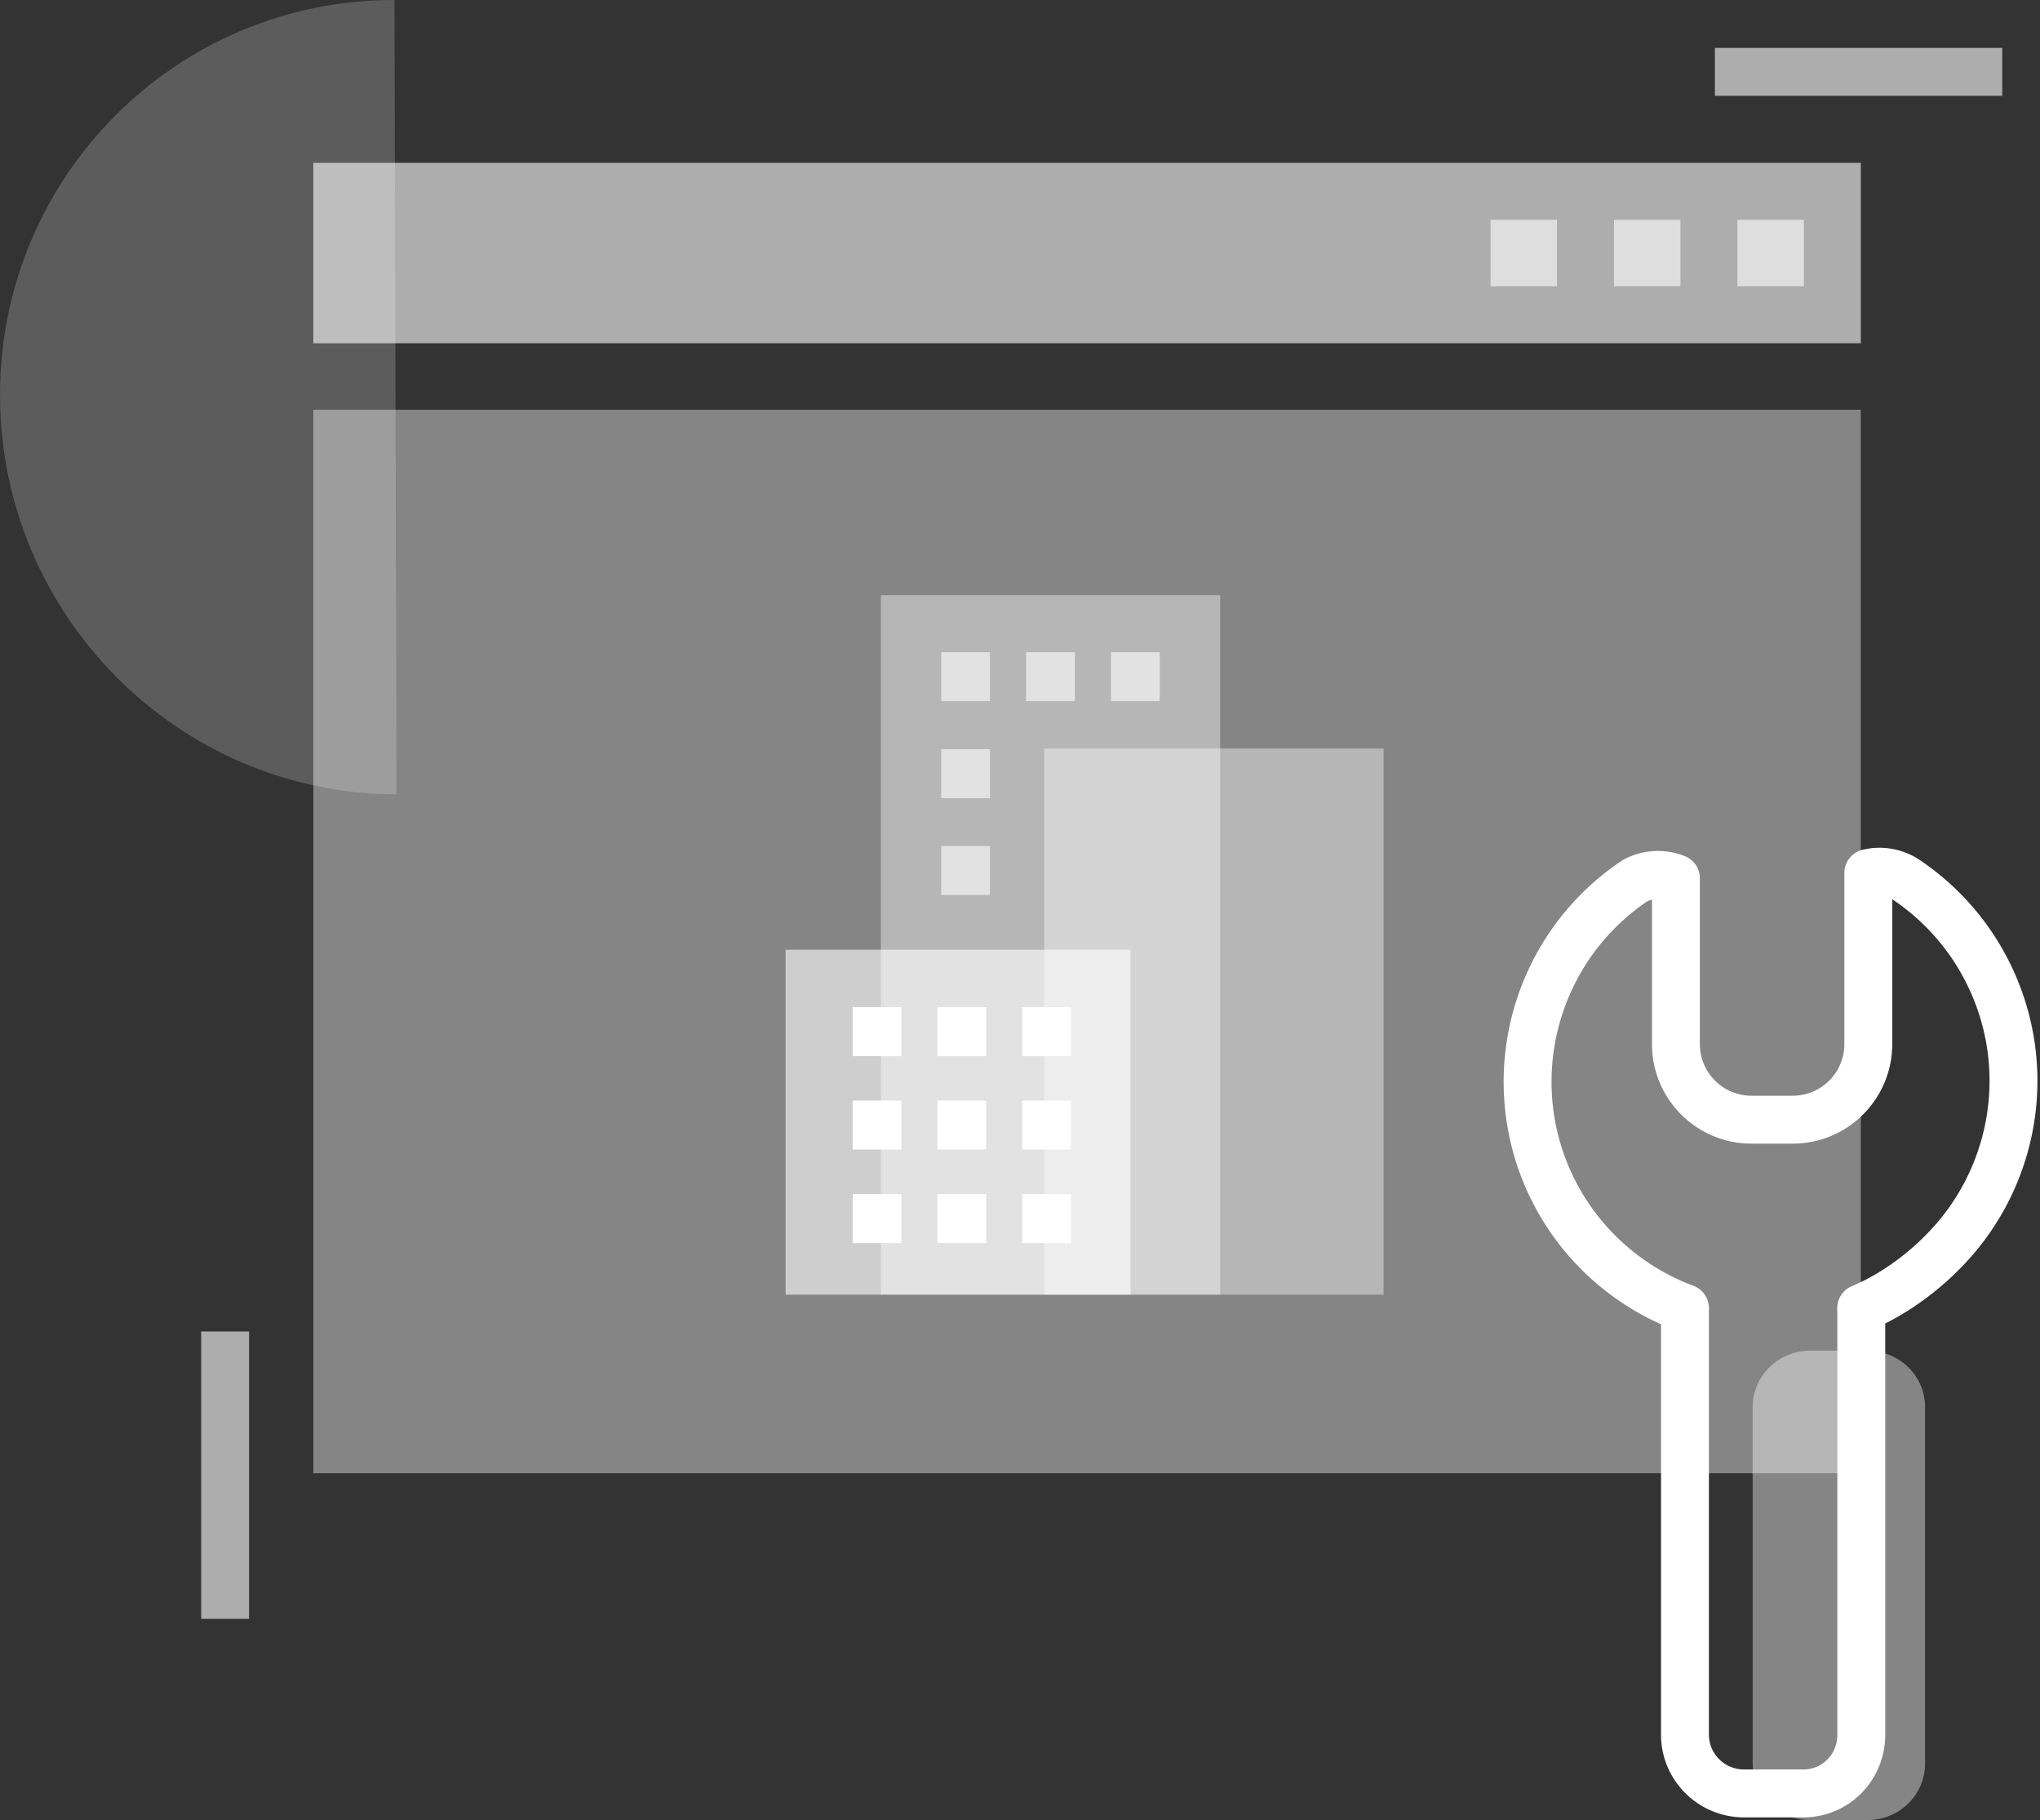 <svg fill="white" viewBox="0 0 213 190" xmlns="http://www.w3.org/2000/svg" width="213" height="190"><rect x="0" y="0" width="213" height="190" fill="#333333" stroke="none"/><path d="M41.401 82.93C18.615 82.868.076 64.256.001 41.35-.062 18.475 18.386-.046 41.187 0" opacity=".2"></path><path d="M194.293 42.773H32.713v111.025h161.58V42.773Z" opacity=".4"></path><path d="M194.293 17H32.713v18.834h161.58V17Z" opacity=".6"></path><path d="M127.406 62.13H91.975v73.023h35.431V62.131Z" opacity=".4"></path><path d="M144.465 78.135h-35.432v57.018h35.432V78.136Z" opacity=".4"></path><path fill-rule="evenodd" d="M103.366 68.085h-5.093v5.113h5.093v-5.113Zm0 10.125h-5.093v5.113h5.093V78.21Zm3.77-10.124h5.092v5.112h-5.092v-5.112Zm-3.77 20.23h-5.093v5.114h5.093v-5.113Zm12.631-20.23h5.093v5.112h-5.093v-5.112Z" clip-rule="evenodd" opacity=".6"></path><path d="M118.036 135.153V99.142h-36.01v36.011h36.01Z" opacity=".6"></path><path fill-rule="evenodd" d="M94.12 105.144h-5.093v5.113h5.093v-5.113Zm0 9.749h-5.093v5.113h5.093v-5.113Zm3.752 0h5.093v5.113h-5.093v-5.113Zm13.955 0h-5.093v5.113h5.093v-5.113Zm-13.955-9.749h5.093v5.113h-5.093v-5.113Zm13.955 0h-5.093v5.113h5.093v-5.113Zm-22.8 19.516h5.093v5.112h-5.093v-5.112Zm13.938 0h-5.093v5.112h5.093v-5.112Zm3.769 0h5.093v5.112h-5.093v-5.112Z" clip-rule="evenodd"></path><path d="M188.345 22.948h-6.939v6.938h6.939v-6.938ZM162.571 22.948h-6.938v6.938h6.938v-6.938ZM175.458 22.948h-6.938v6.938h6.938v-6.938Z" opacity=".6"></path><path fill-rule="evenodd" d="M21.006 169v-30h5v30h-5ZM209.057 10h-30.003V5h30.003v5Z" clip-rule="evenodd" opacity=".6"></path><path d="M194.996 141h-5.992c-3.312 0-6.004 2.631-6.004 5.885v37.23c0 3.254 2.692 5.885 6.004 5.885h5.992c3.312 0 6.004-2.631 6.004-5.885v-37.23c0-3.254-2.692-5.885-6.004-5.885Z" opacity=".4"></path><path fill-rule="evenodd" d="M194.499 88.707a7.473 7.473 0 0 1 3.139-.075 7.556 7.556 0 0 1 2.887 1.203 27.793 27.793 0 0 1 9.738 11.567 27.704 27.704 0 0 1 2.242 14.964 27.864 27.864 0 0 1-5.935 13.92l-.006.008c-2.543 3.136-5.993 6.001-9.722 7.869v42.926c0 4.732-3.74 8.633-8.565 8.633h-6.173c-4.767 0-8.673-3.844-8.673-8.633v-42.845a27.812 27.812 0 0 1-10.055-7.631 27.663 27.663 0 0 1-6.132-13.991 27.81 27.81 0 0 1 2.212-15.109 27.686 27.686 0 0 1 9.874-11.656c.064-.042.129-.081.196-.118a7.485 7.485 0 0 1 3.162-.892 7.626 7.626 0 0 1 3.21.52 2.5 2.5 0 0 1 1.588 2.327v17.304a5.39 5.39 0 0 0 5.388 5.389h4.309a5.39 5.39 0 0 0 5.389-5.389V91.14a2.5 2.5 0 0 1 1.927-2.433Zm-2.657 48.126a2.502 2.502 0 0 1 1.525-2.573c3.465-1.444 6.88-4.115 9.309-7.111a22.859 22.859 0 0 0 4.869-11.417 22.699 22.699 0 0 0-1.836-12.265l-.001-.003a22.796 22.796 0 0 0-7.997-9.496l-.031-.02a2.214 2.214 0 0 0-.108-.072v15.122c0 5.746-4.661 10.389-10.389 10.389h-4.309c-5.746 0-10.388-4.662-10.388-10.389V93.911c-.17.042-.334.103-.491.18a22.684 22.684 0 0 0-7.982 9.479 22.822 22.822 0 0 0-1.813 12.393 22.666 22.666 0 0 0 5.025 11.458 22.809 22.809 0 0 0 9.579 6.804 2.499 2.499 0 0 1 1.627 2.342v44.522c0 1.992 1.632 3.633 3.673 3.633h6.173c1.984 0 3.565-1.583 3.565-3.633v-44.256Z" clip-rule="evenodd"></path></svg>